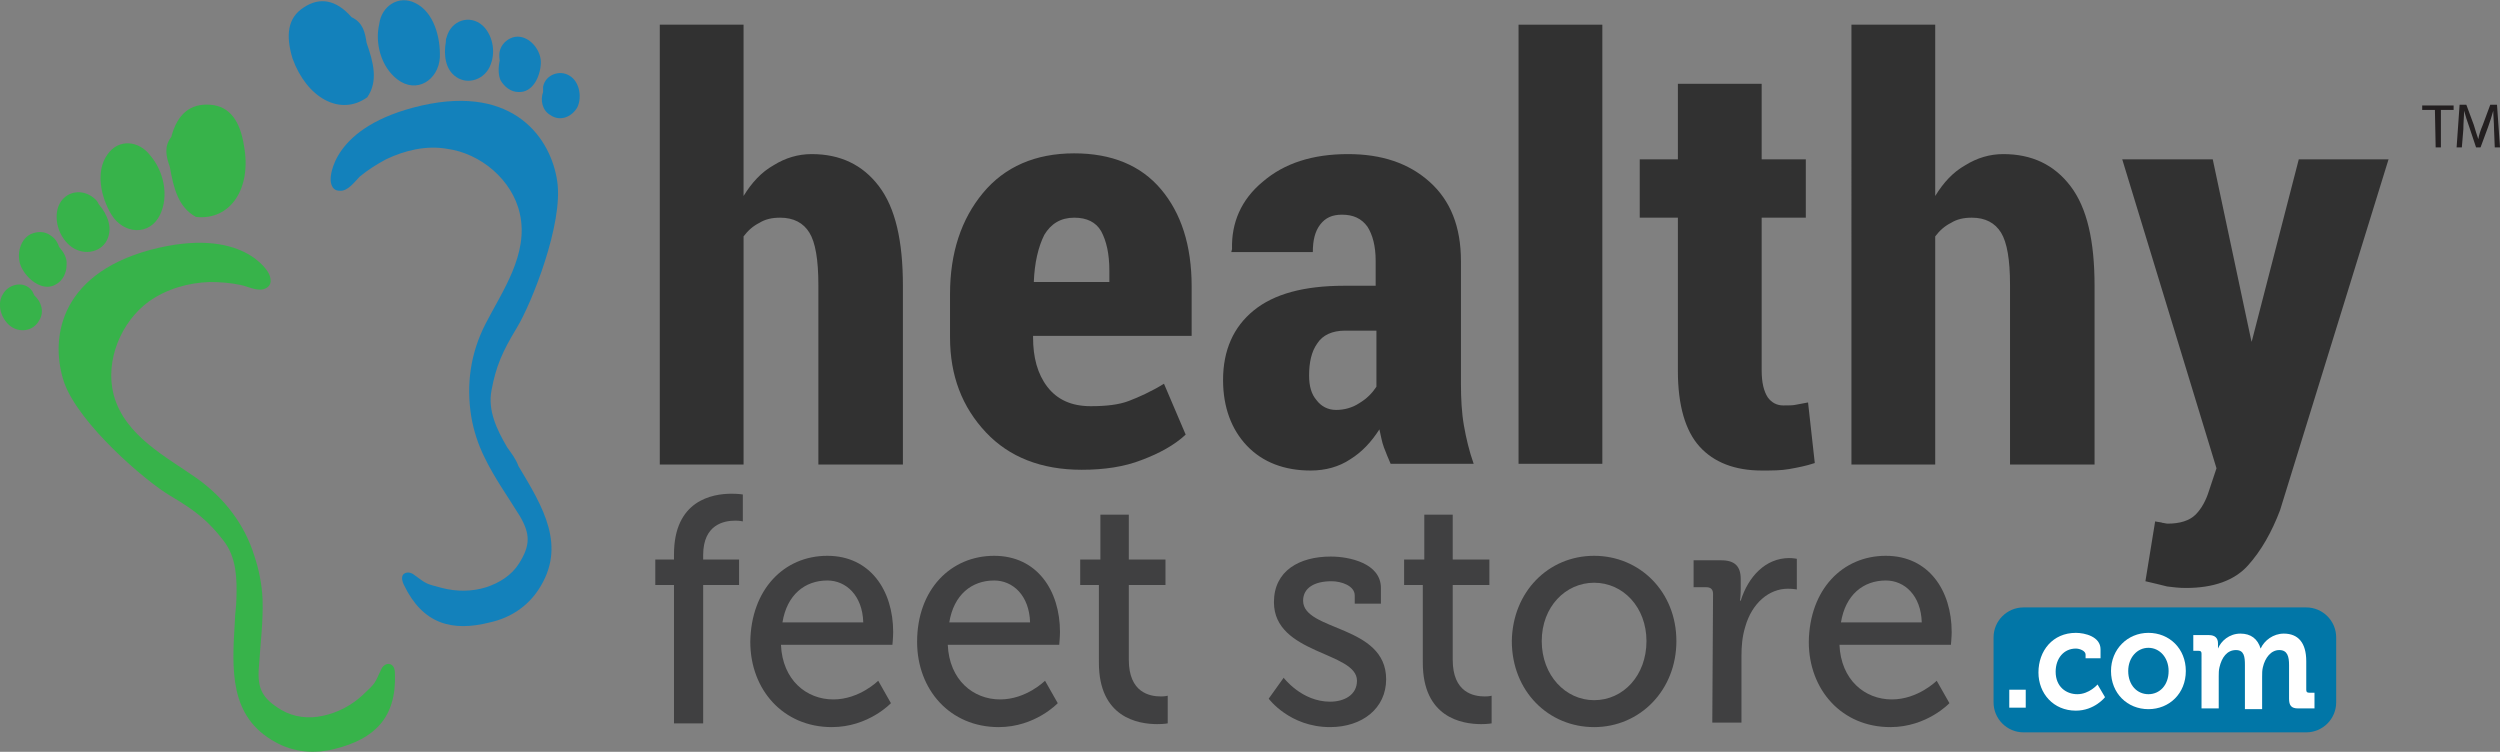 <?xml version="1.0" encoding="utf-8"?>
<!-- Generator: Adobe Illustrator 24.1.2, SVG Export Plug-In . SVG Version: 6.00 Build 0)  -->
<svg version="1.1" id="Layer_1" xmlns="http://www.w3.org/2000/svg" xmlns:xlink="http://www.w3.org/1999/xlink" x="0px" y="0px"
	 viewBox="0 0 334.2 100.5" style="enable-background:new 0 0 334.2 100.5;" xml:space="preserve">
<rect x="0" y="0" width="334.2" height="100.5" fill="#808080" stroke="none"/>
<style type="text/css">
	.st0{fill:#37B34A;}
	.st1{fill:#1381BB;}
	.st2{fill:#313131;}
	.st3{fill:#404041;}
	.st4{fill:#0176A7;}
	.st5{fill:#FFFFFF;}
	.st6{fill:#231F20;}
</style>
<g>
	<g>
		<path class="st0" d="M26.2,29c-2.4-1.3-3-3.9-3.5-6.7c-0.5-1.4-0.8-2.7,0.2-4c0.8-3.1,2.6-4.5,5.2-4.3c2.7,0.2,4,2.3,4.5,5.4
			C33.7,25.2,30.8,29.5,26.2,29z"/>
		<path class="st0" d="M20.1,20.8c-1.5-2-4.2-2.3-5.7-0.2c-1.7,2.3-0.9,5.8,0.5,8.1c1.6,2.6,5.1,2.9,6.5,0
			C22.6,26.2,21.9,22.9,20.1,20.8z"/>
		<path class="st0" d="M13.2,27.3c-0.1-0.2-0.2-0.4-0.3-0.5c-1.7-1.8-4.3-1.3-5.1,0.8c-0.6,1.7,0,3.9,1.5,5.2c1.6,1.4,4.1,1.1,5-0.7
			C15.1,30.5,14.4,28.7,13.2,27.3z"/>
		<path class="st0" d="M7.9,33c-0.2-0.6-0.5-1.1-1.1-1.5C6,30.9,5,30.9,4.1,31.3c-1.6,0.8-2,3.2-1.1,4.7c0.9,1.6,2.9,3,4.5,2
			c0.9-0.5,1.4-1.5,1.4-2.6C9,34.5,8.5,33.7,7.9,33z"/>
		<path class="st0" d="M4.6,39.5c-0.1-0.2-0.2-0.4-0.3-0.6c-1-1.4-3.1-1-3.9,0.4c-0.9,1.4-0.2,3.4,1,4.3s3,0.7,3.8-0.7
			C6,41.7,5.5,40.3,4.6,39.5z"/>
	</g>
	<path class="st0" d="M52.2,88.8c-0.5-0.2-1,0.2-1.2,0.6c-1,2.1-0.7,1.8-2.5,3.5c-1.5,1.4-3.4,2.4-5.4,2.8c-1.8,0.4-3.8,0.2-5.5-0.8
		c-2.5-1.5-3.2-2.8-3-5.6c0.2-3.1,0.6-6.2,0.5-9.2c-0.1-2.1-0.5-4-1.1-5.8c-1.3-4.2-4-7.7-7.6-10.3c-4.1-2.9-9.7-5.7-11.2-11.2
		c-1.2-4.6,1-9.8,4.7-12.5c2.4-1.7,5.3-2.5,8.1-2.6c1.4,0,2.8,0.1,4.2,0.4c1,0.2,2.4,1,3.4,0.4c1.1-0.6,0.3-2,0.3-2
		s-3.3-6.4-15.8-3.1C7.6,36.8,6.7,45.7,8.6,51.2c2,5.5,10.8,13.1,14.2,15.1s5.1,3.4,7.1,6c1.7,2.2,1.8,5,1.7,7.8l0,0
		c0,0.9-0.2,2-0.2,2.9c-0.4,6.5-0.8,12.8,5.4,16.2c2.5,1.4,5.3,1.6,8,0.9c5.2-1.3,8.2-4.1,8-10C52.8,89.6,52.7,89,52.2,88.8z"/>
	<g>
		<path class="st1" d="M49.1,13c1.5-2.2,0.8-4.7-0.1-7.3c-0.2-1.4-0.5-2.7-2-3.4c-2.1-2.4-4.3-2.7-6.4-1.3c-2.2,1.4-2.4,3.8-1.5,6.8
			C41,13.1,45.5,15.6,49.1,13z"/>
		<path class="st1" d="M50.7,3.2c0.3-2.4,2.6-3.9,4.8-2.8C58,1.6,58.9,5,58.8,7.7c-0.2,3-3.1,4.9-5.7,2.9
			C50.9,8.9,50.1,5.7,50.7,3.2z"/>
		<path class="st1" d="M59.6,5.6c0-0.2,0-0.4,0.1-0.6c0.6-2.3,3.1-3.1,4.8-1.6c1.3,1.2,1.8,3.4,1.1,5.2c-0.7,2-3,2.8-4.6,1.7
			C59.5,9.3,59.3,7.3,59.6,5.6z"/>
		<path class="st1" d="M66.8,8.1c-0.1-0.6-0.1-1.2,0.2-1.8c0.4-0.8,1.3-1.4,2.2-1.4c1.7,0,3.2,1.9,3.1,3.6c-0.1,1.8-1.1,3.9-3,3.8
			c-1,0-1.9-0.7-2.4-1.6C66.6,10,66.6,9,66.8,8.1z"/>
		<path class="st1" d="M72.6,12.3c0-0.2,0-0.4,0-0.7c0.3-1.6,2.2-2.3,3.5-1.5c1.4,0.8,1.7,2.9,1.1,4.2c-0.7,1.3-2.3,2-3.6,1.1
			C72.5,14.8,72.2,13.4,72.6,12.3z"/>
	</g>
	<path class="st1" d="M67.8,59.8L67.8,59.8c-1.4-2.4-2.6-4.9-2.1-7.6c0.6-3.2,1.4-5.1,3.4-8.4c2-3.3,6.2-13.9,5.4-19.5
		c-0.8-5.7-5.7-13-18.1-10.2c-12.3,2.8-12.2,9.8-12.2,9.8s-0.1,1.6,1.2,1.6c1.1,0.1,2-1.2,2.7-1.9c1.1-0.9,2.2-1.6,3.5-2.3
		c2.5-1.2,5.4-1.9,8.2-1.4c4.4,0.6,8.7,4.1,9.7,8.7c1.2,5.4-2.4,10.4-4.6,14.7c-2,3.9-2.6,8.1-1.9,12.4l0,0c0.3,1.8,0.9,3.7,1.8,5.5
		c1.3,2.7,3.1,5.2,4.7,7.8c1.4,2.4,1.4,3.9-0.1,6.3c-1,1.6-2.6,2.6-4.4,3.2c-1.9,0.6-4,0.6-5.9,0.1c-2.3-0.6-2-0.5-3.8-1.8
		c-0.4-0.3-1-0.4-1.4,0c-0.3,0.4-0.1,1,0.1,1.4c2.5,5.2,6.4,6.3,11.5,5c2.7-0.6,5-2.1,6.5-4.4c3.8-5.8,0.6-11-2.7-16.5
		C69,61.4,68.3,60.5,67.8,59.8z"/>
	<g>
		<g>
			<path class="st2" d="M99.4,26.2c1.1-1.8,2.4-3.2,4-4.1c1.6-1,3.3-1.5,5.1-1.5c3.8,0,6.8,1.4,9,4.3c2.2,2.9,3.2,7.3,3.2,13.3v23.9
				h-11.3v-24c0-3.4-0.4-5.7-1.2-7c-0.8-1.3-2.1-2-3.9-2c-1.1,0-2,0.2-2.8,0.7c-0.8,0.4-1.5,1-2.1,1.8v30.5H88.2V3.3h11.2V26.2z"/>
			<path class="st2" d="M144.6,62.8c-5.4,0-9.7-1.7-12.8-5c-3.2-3.4-4.8-7.6-4.8-12.7v-5.8c0-5.5,1.5-10,4.4-13.5s7-5.3,12.2-5.3
				c5,0,8.9,1.6,11.6,4.8c2.7,3.2,4.1,7.5,4.1,13v6.6h-21.2v0.2c0,2.7,0.6,4.9,1.9,6.6c1.3,1.7,3.2,2.6,5.8,2.6
				c2.1,0,3.8-0.2,5.1-0.7s2.9-1.2,4.7-2.3l2.9,6.8c-1.5,1.4-3.5,2.5-5.9,3.4C150.3,62.4,147.6,62.8,144.6,62.8z M143.6,29.1
				c-1.8,0-3.1,0.8-4,2.3c-0.8,1.6-1.3,3.7-1.4,6.3h10.1v-1.5c0-2.3-0.4-4-1.1-5.3C146.5,29.7,145.3,29.1,143.6,29.1z"/>
			<path class="st2" d="M185.9,62c-0.3-0.7-0.6-1.4-0.9-2.2c-0.3-0.8-0.4-1.6-0.6-2.4c-1.1,1.7-2.3,3-3.9,4c-1.5,1-3.3,1.5-5.3,1.5
				c-3.5,0-6.4-1.1-8.5-3.3c-2.1-2.2-3.2-5.2-3.2-8.8c0-4,1.4-7.1,4.1-9.3c2.7-2.2,6.7-3.3,12.1-3.3h4.2v-3.3c0-2-0.4-3.5-1.1-4.6
				c-0.8-1.1-1.9-1.6-3.4-1.6c-1.3,0-2.2,0.4-2.9,1.3s-1,2.1-1,3.7h-10.9l0.1-0.4c-0.1-3.5,1.2-6.6,4.1-9c2.9-2.5,6.7-3.7,11.4-3.7
				c4.5,0,8.1,1.2,10.9,3.7c2.8,2.5,4.2,6,4.2,10.6v16.4c0,2,0.1,3.9,0.4,5.6c0.3,1.7,0.7,3.4,1.3,5.1H185.9z M178.6,54.8
				c1.1,0,2.2-0.3,3.1-0.9c1-0.6,1.7-1.3,2.3-2.2v-7.5h-4.2c-1.7,0-3,0.6-3.7,1.7c-0.8,1.1-1.1,2.6-1.1,4.3c0,1.4,0.3,2.5,1,3.3
				C176.6,54.3,177.5,54.8,178.6,54.8z"/>
			<path class="st2" d="M214.2,62H203V3.3h11.2V62z"/>
			<path class="st2" d="M235.5,11.2v10.1h5.9v7.8h-5.9v20.4c0,1.7,0.3,2.8,0.8,3.6c0.5,0.7,1.2,1.1,2.1,1.1c0.7,0,1.3,0,1.7-0.1
				c0.5-0.1,1-0.2,1.6-0.3l0.9,8.1c-1.2,0.4-2.3,0.6-3.4,0.8c-1.1,0.2-2.3,0.2-3.7,0.2c-3.6,0-6.4-1.1-8.3-3.2
				c-1.9-2.1-2.9-5.5-2.9-10.1V29.1h-5.1v-7.8h5.1V11.2H235.5z"/>
			<path class="st2" d="M258.7,26.2c1.1-1.8,2.4-3.2,4-4.1c1.6-1,3.3-1.5,5.1-1.5c3.8,0,6.8,1.4,9,4.3c2.2,2.9,3.2,7.3,3.2,13.3
				v23.9h-11.3v-24c0-3.4-0.4-5.7-1.2-7c-0.8-1.3-2.1-2-3.9-2c-1.1,0-2,0.2-2.8,0.7c-0.8,0.4-1.5,1-2.1,1.8v30.5h-11.2V3.3h11.2
				V26.2z"/>
			<path class="st2" d="M300.9,45.3l0.1,0.4l6.3-24.4h12l-14.5,46.9c-1.1,2.9-2.5,5.4-4.3,7.4s-4.6,3-8.3,3c-0.9,0-1.7-0.1-2.5-0.2
				c-0.7-0.2-1.7-0.4-2.9-0.7l1.3-8c0.4,0.1,0.8,0.1,1,0.2c0.2,0,0.4,0.1,0.7,0.1c1.6,0,2.9-0.4,3.7-1.2c0.8-0.8,1.4-1.9,1.8-3.2
				l1-3l-12.6-41.3h12.1L300.9,45.3z"/>
		</g>
		<g>
			<path class="st3" d="M90.1,78.2h-2.5v-3.4h2.5v-0.7c0-7.2,5.1-8.1,7.7-8.1c0.9,0,1.5,0.1,1.5,0.1v3.6c0,0-0.4-0.1-1-0.1
				c-1.5,0-4.3,0.5-4.3,4.6v0.6h4.8v3.4H94v18.5h-3.9C90.1,96.7,90.1,78.2,90.1,78.2z"/>
			<path class="st3" d="M110.6,74.3c5.7,0,8.8,4.6,8.8,10.2c0,0.6-0.1,1.7-0.1,1.7h-14.9c0.2,4.7,3.4,7.3,7,7.3c3.5,0,6-2.5,6-2.5
				l1.7,3c0,0-3,3.2-7.9,3.2c-6.5,0-10.9-5-10.9-11.4C100.4,78.8,104.8,74.3,110.6,74.3z M115.4,83.2c-0.1-3.6-2.3-5.6-4.8-5.6
				c-3,0-5.4,1.9-6,5.6H115.4z"/>
			<path class="st3" d="M132.9,74.3c5.7,0,8.8,4.6,8.8,10.2c0,0.6-0.1,1.7-0.1,1.7h-14.9c0.2,4.7,3.4,7.3,7,7.3c3.5,0,6-2.5,6-2.5
				l1.7,3c0,0-3,3.2-7.9,3.2c-6.5,0-10.9-5-10.9-11.4C122.6,78.8,127.1,74.3,132.9,74.3z M137.7,83.2c-0.1-3.6-2.3-5.6-4.8-5.6
				c-3,0-5.4,1.9-6,5.6H137.7z"/>
			<path class="st3" d="M147.1,78.2h-2.7v-3.4h2.7v-6h3.8v6h4.9v3.4h-4.9v10c0,4.4,2.8,4.9,4.3,4.9c0.6,0,0.9-0.1,0.9-0.1v3.7
				c0,0-0.5,0.1-1.4,0.1c-2.6,0-7.8-0.9-7.8-8.2V78.2H147.1z"/>
			<path class="st3" d="M171.6,90.6c0,0,2.4,3.2,6.2,3.2c1.9,0,3.6-0.9,3.6-2.8c0-3.9-11.1-3.5-11.1-10.5c0-4.2,3.4-6.1,7.6-6.1
				c2.5,0,6.7,0.9,6.7,4.2v2.1h-3.5v-1.1c0-1.3-1.8-1.9-3.1-1.9c-2.3,0-3.8,0.9-3.8,2.6c0,4.1,11.1,3.2,11.1,10.5
				c0,3.9-3.2,6.4-7.5,6.4c-5.4,0-8.2-3.8-8.2-3.8L171.6,90.6z"/>
			<path class="st3" d="M190.4,78.2h-2.7v-3.4h2.7v-6h3.8v6h4.9v3.4h-4.9v10c0,4.4,2.8,4.9,4.3,4.9c0.6,0,0.9-0.1,0.9-0.1v3.7
				c0,0-0.5,0.1-1.4,0.1c-2.6,0-7.8-0.9-7.8-8.2V78.2H190.4z"/>
			<path class="st3" d="M213.1,74.3c6.1,0,11,4.8,11,11.4s-4.9,11.5-11,11.5s-11-4.8-11-11.5C202.2,79.1,207,74.3,213.1,74.3z
				 M213.1,93.6c3.9,0,7-3.3,7-7.9c0-4.5-3.1-7.8-7-7.8c-3.8,0-7,3.2-7,7.8C206.1,90.3,209.3,93.6,213.1,93.6z"/>
			<path class="st3" d="M229,79.4c0-0.6-0.3-0.9-0.9-0.9h-1.7v-3.6h3.7c1.8,0,2.6,0.8,2.6,2.5v1.4c0,0.9-0.1,1.5-0.1,1.5h0.1
				c1-3.2,3.3-5.7,6.5-5.7c0.5,0,1,0.1,1,0.1v4.1c0,0-0.5-0.1-1.2-0.1c-2.5,0-4.8,1.9-5.7,5.1c-0.4,1.3-0.5,2.6-0.5,3.9v8.9h-3.9
				L229,79.4L229,79.4z"/>
			<path class="st3" d="M252.1,74.3c5.7,0,8.8,4.6,8.8,10.2c0,0.6-0.1,1.7-0.1,1.7h-14.9c0.2,4.7,3.4,7.3,7,7.3c3.5,0,6-2.5,6-2.5
				l1.7,3c0,0-3,3.2-7.9,3.2c-6.5,0-10.9-5-10.9-11.4C241.9,78.8,246.3,74.3,252.1,74.3z M256.9,83.2c-0.1-3.6-2.3-5.6-4.8-5.6
				c-3,0-5.4,1.9-6,5.6H256.9z"/>
		</g>
		<g>
			<path class="st4" d="M308.3,97.9h-37.8c-2.2,0-4-1.8-4-4v-8.7c0-2.2,1.8-4,4-4h37.8c2.2,0,4,1.8,4,4v8.7
				C312.3,96.1,310.5,97.9,308.3,97.9z"/>
			<g>
				<path class="st5" d="M268.6,92.2h2.2v2.4h-2.2V92.2z"/>
				<path class="st5" d="M277.5,84.6c1.2,0,3.3,0.5,3.3,2.2V88h-2v-0.5c0-0.5-0.8-0.8-1.3-0.8c-1.6,0-2.7,1.3-2.7,3.1
					c0,2,1.4,3,2.9,3c1.6,0,2.7-1.3,2.7-1.3l1,1.7c0,0-1.4,1.8-3.9,1.8c-3,0-5-2.3-5-5.1C272.5,87,274.4,84.6,277.5,84.6z"/>
				<path class="st5" d="M287.2,84.6c2.8,0,5,2.1,5,5.1s-2.2,5.1-5,5.1s-5-2.1-5-5.1C282.2,86.8,284.4,84.6,287.2,84.6z M287.2,92.8
					c1.5,0,2.7-1.2,2.7-3.1c0-1.8-1.2-3.1-2.7-3.1s-2.7,1.3-2.7,3.1C284.5,91.6,285.7,92.8,287.2,92.8z"/>
				<path class="st5" d="M294.3,87.4c0-0.3-0.1-0.4-0.4-0.4h-0.7v-2.1h2.1c0.8,0,1.2,0.4,1.2,1.1v0.3c0,0.2,0,0.4,0,0.4l0,0
					c0.4-1,1.5-2,3-2c1.4,0,2.3,0.7,2.7,2l0,0c0.5-1.1,1.7-2,3.1-2c1.9,0,3,1.2,3,3.7v3.8c0,0.3,0.1,0.4,0.4,0.4h0.7v2.1h-2.2
					c-0.9,0-1.2-0.4-1.2-1.3v-4.5c0-1.1-0.2-2-1.3-2c-1.1,0-1.9,1-2.2,2.3c-0.1,0.4-0.1,0.8-0.1,1.3v4.3h-2.3v-5.9
					c0-1.1-0.1-2-1.2-2c-1.2,0-1.9,1-2.2,2.3c-0.1,0.4-0.1,0.8-0.1,1.2v4.3h-2.3V87.4z"/>
			</g>
		</g>
		<g>
			<path class="st6" d="M325.5,14.7h-1.7v-0.6h4.2v0.6h-1.7v5h-0.7L325.5,14.7L325.5,14.7z"/>
			<path class="st6" d="M333.4,17.2c0-0.8-0.1-1.7-0.1-2.4l0,0c-0.2,0.7-0.4,1.4-0.7,2.2l-1,2.7H331l-0.9-2.7
				c-0.3-0.8-0.5-1.5-0.7-2.2l0,0c0,0.7-0.1,1.7-0.1,2.5l-0.2,2.4h-0.7l0.4-5.7h0.9l1,2.7c0.2,0.7,0.4,1.3,0.6,1.9l0,0
				c0.1-0.6,0.3-1.2,0.6-1.9l1-2.7h0.9l0.4,5.7h-0.7L333.4,17.2z"/>
		</g>
	</g>
</g>
</svg>
